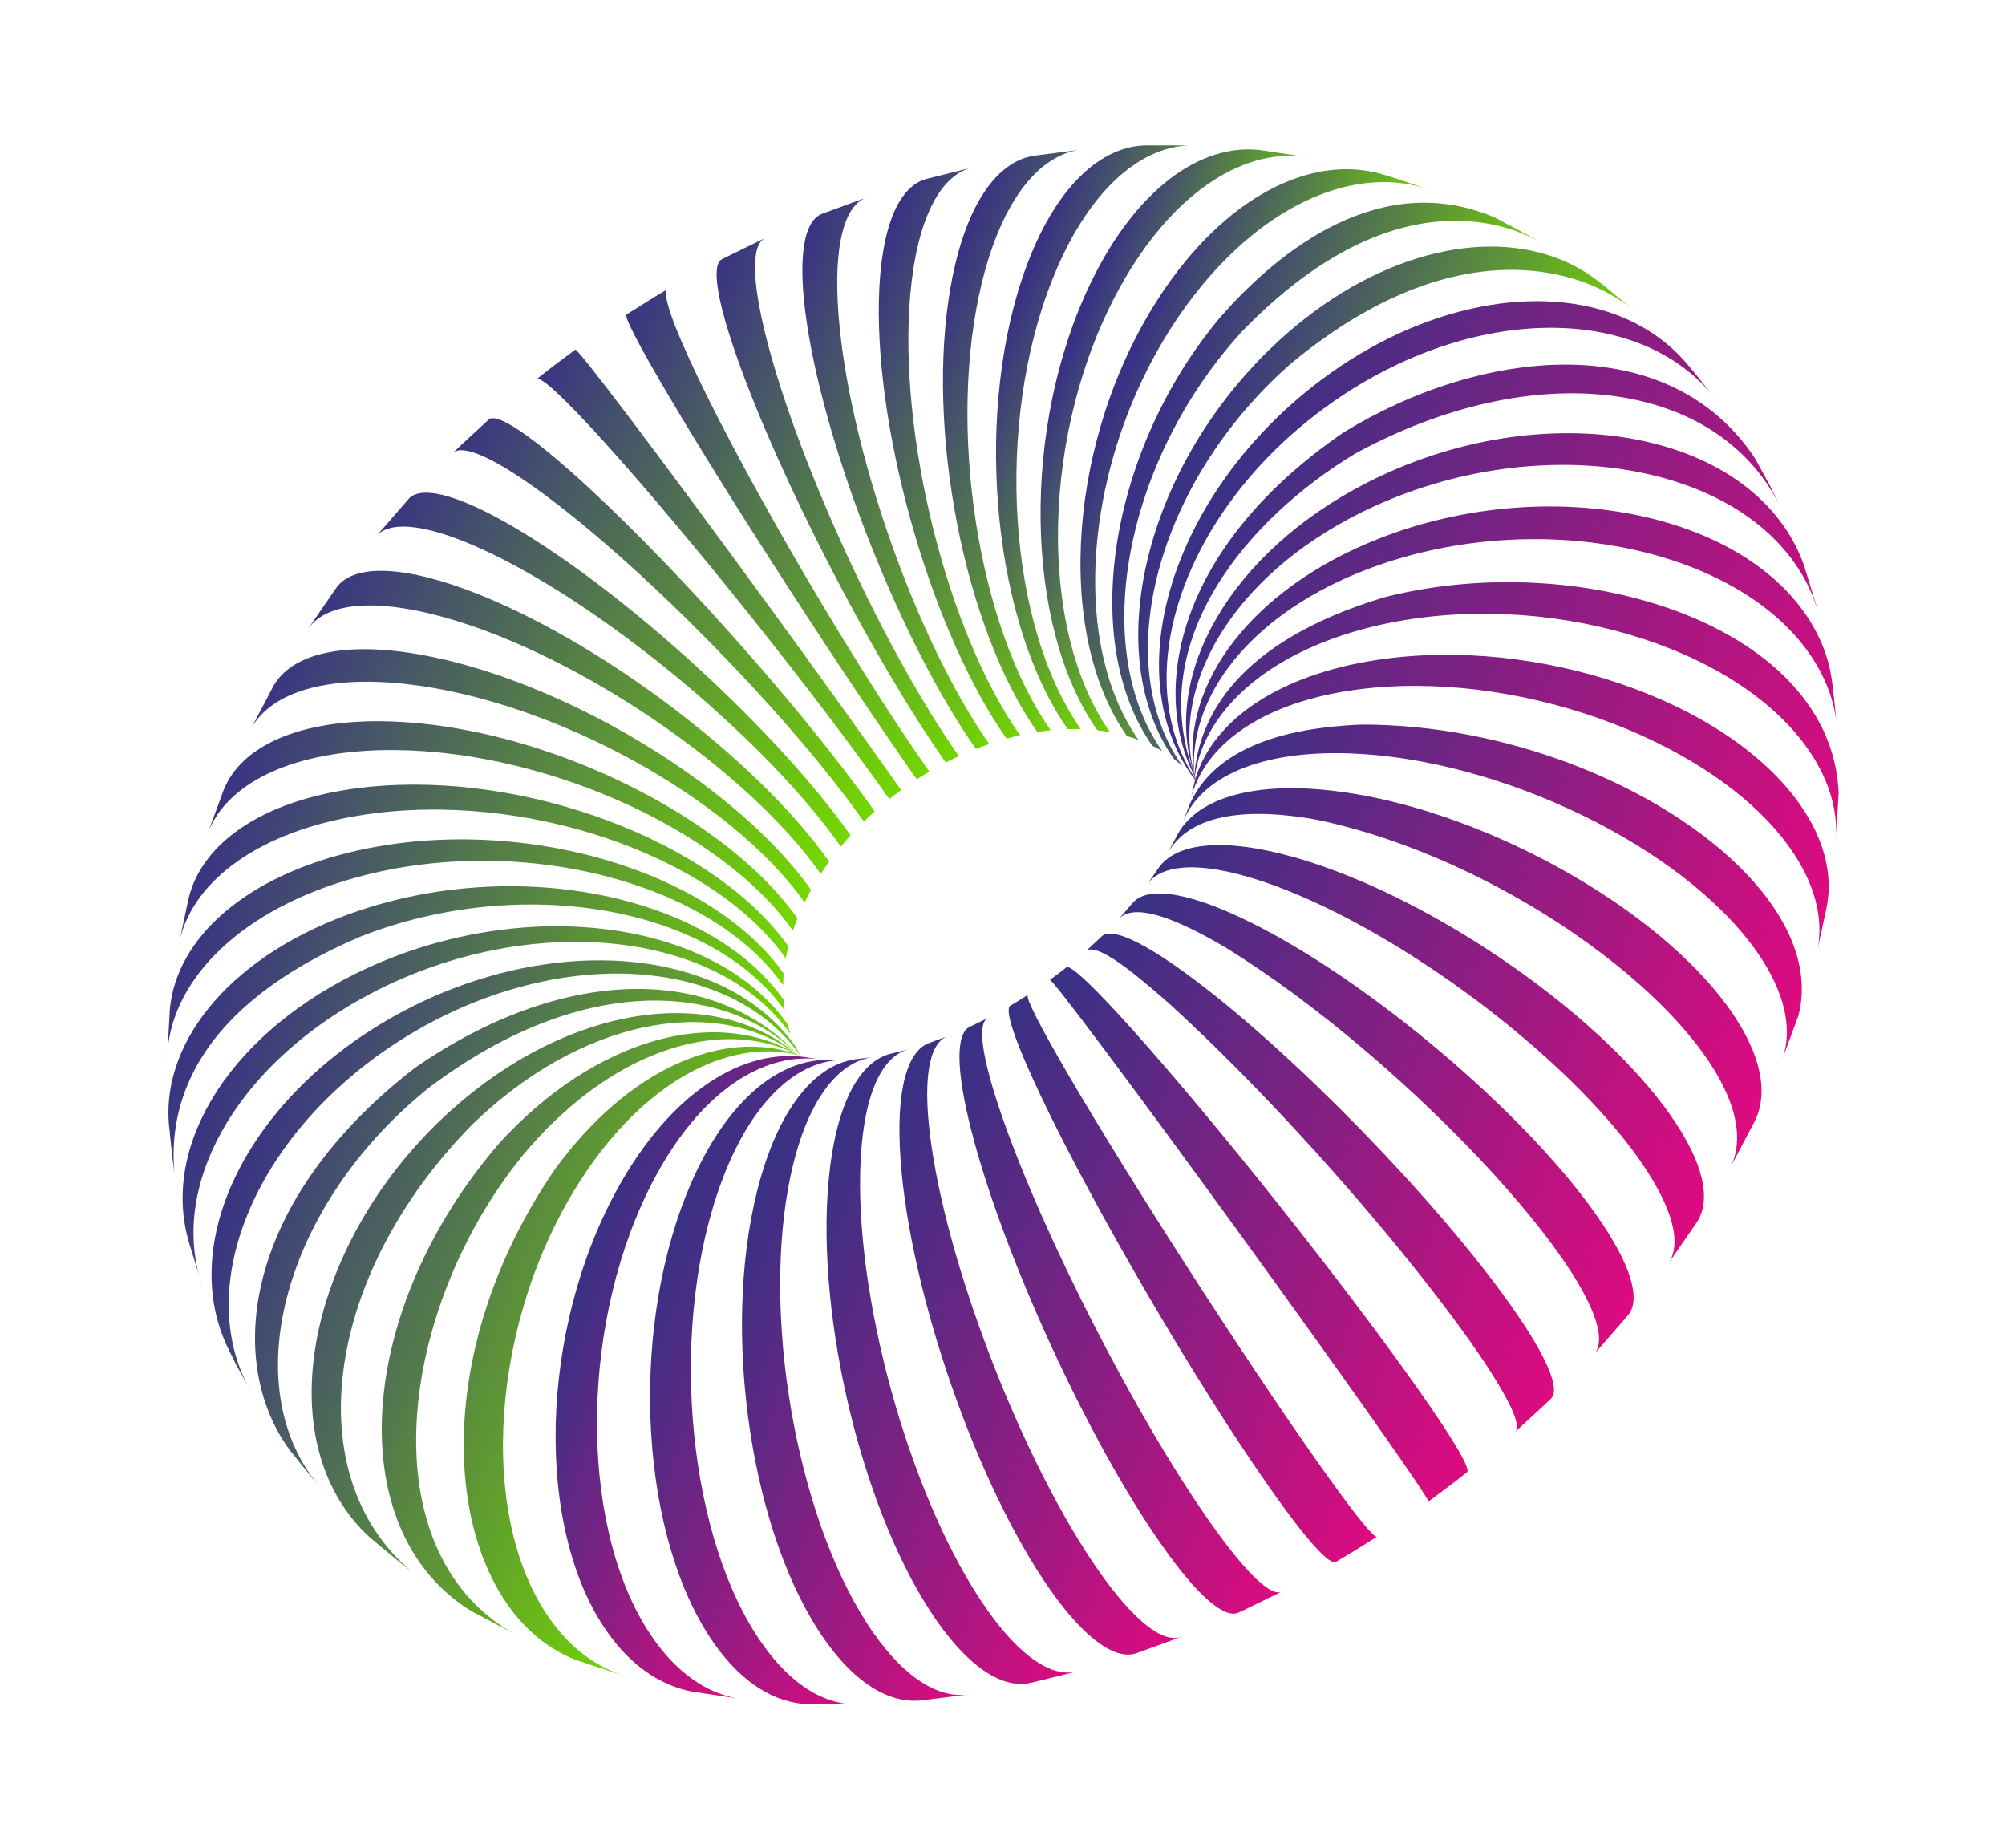 <?xml version="1.0" encoding="UTF-8"?> <svg xmlns="http://www.w3.org/2000/svg" width="1200" height="1106" viewBox="0 0 1200 1106" fill="none"><path fill-rule="evenodd" clip-rule="evenodd" d="M518.193 118.315L518.848 118.078C518.63 118.153 518.412 118.233 518.193 118.315ZM491.916 127.986C480.826 132.26 477.011 154.977 483.125 194.835C495.062 272.536 540.261 385.956 584.071 448.158C586.719 447.116 589.398 446.127 592.072 445.215C548.256 383.002 507.852 267.828 501.826 187.955C498.753 147.127 505.253 123.423 518.193 118.315L491.916 127.986Z" fill="url(#paint0_linear_1236_90)"></path><path fill-rule="evenodd" clip-rule="evenodd" d="M344.341 209.229L331.533 218.797L321.199 226.865C323.483 224.981 337.29 237.541 362.119 265.029C412.266 320.551 488.451 416.006 532.263 478.209C534.582 476.367 536.935 474.57 539.323 472.83C495.516 410.621 423.572 311.95 378.629 252.454C357.198 224.073 345.775 209.732 344.45 209.235C344.397 209.215 344.365 209.209 344.341 209.227V209.229Z" fill="url(#paint1_linear_1236_90)"></path><path fill-rule="evenodd" clip-rule="evenodd" d="M299.275 251.228L299.122 251.169C295.924 249.997 293.711 249.965 292.504 251.068L275.674 266.63L271.035 271.133C276.706 265.542 295.662 273.55 326.499 296.449C387.894 342.053 473.197 429.456 517.011 491.668C519.137 489.591 521.304 487.562 523.521 485.585C479.713 423.374 398.306 332.332 341.711 282.246C321.627 264.479 307.365 254.256 299.275 251.228Z" fill="url(#paint2_linear_1236_90)"></path><path fill-rule="evenodd" clip-rule="evenodd" d="M277.991 352.441C237.363 337.657 210.763 338.498 201.241 351.804L184.695 375.865C195.566 360.953 223.858 357.63 266.254 369.507C346.685 392.033 447.409 460.731 491.216 522.942C492.841 520.462 494.517 518.025 496.252 515.639C452.917 454.11 356.866 381.963 280.536 353.388C279.686 353.069 278.836 352.751 277.991 352.441ZM183.939 376.964L184.695 375.865C184.433 376.221 184.185 376.591 183.939 376.964Z" fill="url(#paint3_linear_1236_90)"></path><path fill-rule="evenodd" clip-rule="evenodd" d="M219.675 579.402C139.541 616.255 97.387 683.011 112.244 740.316L113.127 743.643L119.215 763.402C103.233 704.96 144.439 634.41 223.954 593.524C317.744 545.299 429.303 556.63 473.12 618.836C472.429 616.86 471.817 614.845 471.282 612.792C456.869 592.319 435.001 576.973 408.76 567.146C355.239 547.103 283.509 550.028 219.675 579.402Z" fill="url(#paint4_linear_1236_90)"></path><path fill-rule="evenodd" clip-rule="evenodd" d="M779.637 93.588L784.63 94.327C782.971 94.014 781.312 93.77 779.637 93.588ZM754.104 89.821C718.424 85.691 679.954 113.35 653.001 168.849C611.273 254.744 612.975 374.829 656.783 437.04C659.32 437.32 661.83 437.695 664.307 438.143C620.497 375.939 623.3 256.518 670.57 171.43C700.961 116.719 742.33 89.519 779.637 93.588L754.104 89.821Z" fill="url(#paint5_linear_1236_90)"></path><path fill-rule="evenodd" clip-rule="evenodd" d="M711.774 87.036L715.385 87.044C714.184 86.996 712.981 87 711.774 87.036ZM685.601 87C656.587 87.712 628.714 115.51 611.582 167.187C582.947 253.617 595.247 374.117 639.055 436.321C641.683 436.25 644.299 436.252 646.885 436.338C603.078 374.128 595.454 253.628 629.866 167.196C650.325 115.82 681.03 88.043 711.774 87.036L685.601 87Z" fill="url(#paint6_linear_1236_90)"></path><path fill-rule="evenodd" clip-rule="evenodd" d="M645.469 89.761L647.822 89.457C647.038 89.534 646.253 89.634 645.469 89.761ZM618.9 93.181C596.33 96.597 577.56 123.418 569.039 171.166C553.834 256.336 577.03 375.83 620.84 438.032C623.521 437.61 626.191 437.262 628.858 436.991C585.048 374.791 566.645 254.689 587.761 168.745C599.526 120.832 621.099 93.659 645.469 89.761L618.9 93.181Z" fill="url(#paint7_linear_1236_90)"></path><path fill-rule="evenodd" clip-rule="evenodd" d="M580.87 100.486L582.224 100.142C581.773 100.248 581.32 100.362 580.87 100.486ZM554.27 107.129C537.697 111.606 526.855 136.686 526 180.49C524.393 262.712 558.609 379.819 602.417 442.021C605.107 441.277 607.797 440.602 610.486 439.996C566.676 377.796 537.289 259.485 544.853 175.767C548.863 131.379 562.457 105.62 580.87 100.486L554.27 107.129Z" fill="url(#paint8_linear_1236_90)"></path><path fill-rule="evenodd" clip-rule="evenodd" d="M455.584 143.591L432.069 155.13C425.949 158.202 428.473 178.042 441.093 213.916C466.304 285.585 522.257 394.117 566.073 456.33C568.656 455 571.271 453.728 573.888 452.512C530.08 390.301 478.793 279.485 459.353 205C449.547 167.442 449.705 146.277 457.899 142.526L455.586 143.591H455.584Z" fill="url(#paint9_linear_1236_90)"></path><path fill-rule="evenodd" clip-rule="evenodd" d="M391.697 177.734L375.031 188.165C373.378 189.167 381.737 205.633 400.533 237.412C438.557 301.662 504.893 404.187 548.704 466.391C551.184 464.788 553.685 463.243 556.215 461.763C512.403 399.559 450.551 294.269 418.072 226.603C401.956 193.04 396.09 175.037 399.625 173.006L391.7 177.734H391.697Z" fill="url(#paint10_linear_1236_90)"></path><path fill-rule="evenodd" clip-rule="evenodd" d="M244.59 298.531L225.456 320.591C234.198 310.95 257.917 313.793 294.321 331.382C365.888 365.956 459.427 444.406 503.243 506.618C505.128 504.331 507.068 502.087 509.061 499.901C465.255 437.69 375.201 355.211 307.94 315.682C295.249 308.217 284.274 302.828 275.114 299.399C259.507 293.555 249.168 293.417 244.59 298.533V298.531ZM225.074 321.041L225.456 320.591C225.325 320.742 225.198 320.891 225.074 321.041Z" fill="url(#paint11_linear_1236_90)"></path><path fill-rule="evenodd" clip-rule="evenodd" d="M252.698 391.941C205.462 383.339 174.252 391.311 163.48 410.841L150.507 435.63C162.399 414.487 194.954 403.904 243.556 409.405C331.15 419.332 437.695 477.808 481.501 540.018C482.728 537.524 484.029 535.034 485.418 532.543C450.923 483.567 379.015 434.139 308.642 407.786C289.624 400.664 270.712 395.231 252.696 391.941H252.698ZM149.447 437.663L150.508 435.63C150.139 436.3 149.782 436.971 149.447 437.663Z" fill="url(#paint12_linear_1236_90)"></path><path fill-rule="evenodd" clip-rule="evenodd" d="M233.623 431.729C179.639 430.015 144.312 446.346 133.765 472.952L124.706 497.648C136.104 469.48 172.402 450.465 227.296 448.952C320.032 446.386 430.736 494.741 474.546 556.944C475.365 554.505 476.264 552.037 477.254 549.573C449.935 510.796 397.258 475.681 339.461 454.037C304.562 440.968 267.794 432.811 233.624 431.729H233.623ZM123.523 500.868L124.705 497.646C124.281 498.705 123.887 499.785 123.523 500.868Z" fill="url(#paint13_linear_1236_90)"></path><path fill-rule="evenodd" clip-rule="evenodd" d="M220.923 470.872C160.102 476.96 121.3 503.099 112.91 537.488L107.712 561.885C116.708 526.014 156.059 497.107 217.342 487.654C313.221 472.87 426.471 511.309 470.281 573.509C470.712 571.141 471.216 568.746 471.819 566.338C449.652 534.852 409.948 508.364 363.838 491.096C318.83 474.252 267.731 466.186 220.925 470.872H220.923ZM106.738 566.48L107.712 561.885C107.332 563.408 107.008 564.933 106.738 566.48Z" fill="url(#paint14_linear_1236_90)"></path><path fill-rule="evenodd" clip-rule="evenodd" d="M100 633.944L100.297 628.613C100.14 630.384 100.033 632.162 100 633.944Z" fill="url(#paint15_linear_1236_90)"></path><path fill-rule="evenodd" clip-rule="evenodd" d="M214.455 508.876C146.795 523.903 105.453 561.572 101.654 604.134L100.295 628.613C104.092 584.444 145.606 543.598 213.556 525.005C310.629 498.416 424.856 527.298 468.668 589.502C468.704 587.223 468.837 584.924 469.046 582.598C450.438 556.168 419.161 535.015 381.907 521.064C331.494 502.185 270.126 496.512 214.455 508.872V508.876Z" fill="url(#paint16_linear_1236_90)"></path><path fill-rule="evenodd" clip-rule="evenodd" d="M214.092 545.224C139.868 570.471 97.243 621.646 101.032 672.155C102.04 681.191 103.085 693.277 104.441 702.255C100.477 660.871 116.591 602.676 215.81 560.458C312.167 522.676 425.815 542.478 469.632 604.684C469.301 602.543 469.053 600.363 468.891 598.157C452.737 575.229 427.049 557.537 396.185 545.978C343.318 526.18 275.282 524.402 214.092 545.224Z" fill="url(#paint17_linear_1236_90)"></path><path fill-rule="evenodd" clip-rule="evenodd" d="M121.163 769.727L119.215 763.402C119.795 765.524 120.436 767.636 121.163 769.727Z" fill="url(#paint18_linear_1236_90)"></path><path fill-rule="evenodd" clip-rule="evenodd" d="M231.079 610.881C146.326 660.621 106.879 744.855 136.265 806.436L140.988 816.006L148.133 829.004C116.259 766.851 153.955 677.875 237.857 623.674C327.203 565.958 435.127 569.536 478.984 631.636C478.738 631.561 478.491 631.485 478.285 631.418C477.99 631.307 477.688 631.219 477.393 631.117C425.937 576.064 334.834 578.94 248.175 639.18C146.857 717.425 133.808 813.339 173.27 867.652C178.881 874.549 186.054 883.764 192.111 890.711C189.967 888.234 187.934 885.637 186.012 882.91C142.202 820.707 174.151 716.604 257.39 650.406C352.212 579.375 436.83 590.373 477.279 631.076C477.106 631.01 476.935 630.963 476.753 630.895C476.711 630.853 476.656 630.815 476.611 630.773C476.633 630.781 476.664 630.793 476.695 630.804L476.604 630.77C427.485 588.983 341.02 601.147 270.796 663.741C191.778 734.162 163.267 841.662 207.077 903.864C211.509 910.158 216.505 915.745 221.994 920.632C229.265 926.607 238.782 934.804 246.311 940.455C178.007 882.889 194.202 763 282.404 673.21C346.93 610.344 427.037 594.692 476.232 630.577L476.159 630.542L476.214 630.58C427.832 602.054 355.955 621.533 298.83 684.116C213.103 783.611 204.354 913.89 280.106 962.928L283.564 964.927L307.504 977.599C219.895 928.008 238.394 783.122 312.766 691.567C364.002 629.842 429.25 607.871 476.3 630.63C476.394 630.699 476.491 630.762 476.596 630.843C432.224 615.445 375.712 639.977 332.133 699.746C247.754 822.681 268.499 963.935 344.649 993.355C353.77 996.316 365.82 1000.57 375.046 1003.18C357.633 998.235 341.77 986.834 328.979 968.66C285.162 906.454 293.823 788.394 348.339 704.964C385.968 647.379 435.596 621.359 477.151 631.223C477.15 631.228 477.164 631.236 477.17 631.247C477.479 631.498 477.881 631.822 478.185 632.089C477.858 631.796 477.504 631.525 477.16 631.227C477.286 631.256 477.41 631.294 477.526 631.319C477.787 631.591 478.034 631.845 478.289 632.104C478.056 631.855 477.838 631.592 477.597 631.339C478.085 631.461 478.564 631.58 479.048 631.709C479.051 631.72 479.064 631.733 479.075 631.745C479.064 631.731 479.059 631.722 479.053 631.711C479.474 631.827 479.889 631.911 480.3 632.024C479.914 631.913 479.465 631.78 479.019 631.645C478.001 629.893 477.042 628.098 476.165 626.269C462.979 607.541 443.812 593.826 420.965 585.27C367.931 565.41 295.066 573.347 231.083 610.877L231.079 610.881ZM150.854 833.953L148.133 829.006C148.992 830.673 149.895 832.324 150.854 833.953ZM193.263 892.02C192.882 891.592 192.502 891.159 192.112 890.713C192.491 891.146 192.877 891.583 193.263 892.02Z" fill="url(#paint19_linear_1236_90)"></path><path fill-rule="evenodd" clip-rule="evenodd" d="M441.08 1016.38C442.305 1016.6 443.526 1016.79 444.769 1016.94L441.08 1016.38Z" fill="url(#paint20_linear_1236_90)"></path><path fill-rule="evenodd" clip-rule="evenodd" d="M497.122 634.302C465.028 633.061 432.449 660.96 410.962 714.441C376.237 800.863 383.609 921.347 427.419 983.549C444.117 1007.27 463.706 1019.09 483.466 1019.85L510.907 1019.98C492.133 1019.42 473.029 1007.61 456.173 983.667C412.354 921.463 400.307 800.961 429.255 714.519C446.583 662.745 474.703 634.932 503.876 634.319L497.122 634.302ZM510.907 1019.98C511.704 1020 512.501 1020 513.297 1019.99L510.907 1019.98Z" fill="url(#paint21_linear_1236_90)"></path><path fill-rule="evenodd" clip-rule="evenodd" d="M513.682 633.684C488.196 636.11 465.413 663.497 453.069 713.019C431.644 798.994 449.795 919.119 493.605 981.323C512.177 1007.7 532.379 1019.42 551.127 1017.64L578.626 1014.19C561.227 1015.99 541.734 1004.18 523.031 977.612C479.214 915.407 456.269 795.886 471.785 710.66C480.494 662.822 499.469 635.957 522.189 632.597L513.682 633.686V633.684ZM578.626 1014.19C579.101 1014.13 579.576 1014.08 580.051 1014.01L578.626 1014.19Z" fill="url(#paint22_linear_1236_90)"></path><path fill-rule="evenodd" clip-rule="evenodd" d="M533.823 630.404C514.587 634.614 500.24 660.571 495.965 706.131C488.084 789.914 517.213 908.274 561.029 970.48C581.024 998.872 600.618 1010.66 616.767 1007.13L643.993 1000.4C629.468 1003.71 610.78 991.703 590.666 963.147C546.856 900.947 512.896 783.779 514.816 701.453C515.847 657.569 526.86 632.448 543.568 627.978L533.819 630.404H533.823ZM643.995 1000.4C644.241 1000.34 644.488 1000.27 644.734 1000.21L643.995 1000.4Z" fill="url(#paint23_linear_1236_90)"></path><path fill-rule="evenodd" clip-rule="evenodd" d="M556.454 624.032C542.946 628.593 536.017 652.461 538.993 694.053C544.7 774.038 584.856 889.31 628.666 951.513C649.693 981.361 667.747 993.581 680.198 989.364L706.851 979.625C696.205 983.351 679.19 970.76 658.076 940.765C614.264 878.561 569.318 765.038 557.701 687.219C551.733 647.27 555.704 624.498 566.916 620.199L556.454 624.03V624.032ZM706.853 979.625C706.949 979.594 707.058 979.556 707.147 979.521L706.853 979.625Z" fill="url(#paint24_linear_1236_90)"></path><path fill-rule="evenodd" clip-rule="evenodd" d="M581.941 613.764L580.452 614.441C572.149 618.239 571.838 639.464 581.499 677.114C600.635 751.743 651.665 862.679 695.48 924.885C717.18 955.708 733.042 968.787 741.199 965.063L744.89 963.356L767.066 952.518C760.848 955.621 746.07 942.011 724.195 910.944C680.379 848.738 624.675 740.086 599.765 668.247C587.288 632.297 584.911 612.382 591.134 609.265L581.939 613.765L581.941 613.764Z" fill="url(#paint25_linear_1236_90)"></path><path fill-rule="evenodd" clip-rule="evenodd" d="M608.668 599.473L604.752 601.799C601.121 603.881 606.846 621.959 622.814 655.62C654.997 723.457 716.611 828.882 760.421 891.086C782.507 922.441 795.85 936.834 799.533 934.721L808.775 929.215L824.166 919.607C822.377 920.696 810.153 905.599 788.005 874.162C744.199 811.953 678.092 709.288 640.364 644.842C621.698 612.976 613.479 596.434 615.226 595.364L608.666 599.473H608.668Z" fill="url(#paint26_linear_1236_90)"></path><path fill-rule="evenodd" clip-rule="evenodd" d="M638.256 578.898L634.39 581.905L628.369 586.385C628.904 585.941 640.234 600.37 662.295 629.863C706.954 689.568 778.676 788.398 822.494 850.6C844.662 882.08 855.438 898.146 854.892 898.621L868.948 888.147L878.034 881.07C880.282 879.236 870.579 862.344 848.449 830.931C804.641 768.72 728.691 673.099 678.819 617.342C657.308 593.3 644.154 580.601 639.677 578.923C639.014 578.674 638.538 578.667 638.254 578.896L638.256 578.898Z" fill="url(#paint27_linear_1236_90)"></path><path fill-rule="evenodd" clip-rule="evenodd" d="M659.392 560.358L657.957 561.732L650.43 568.679C657.577 565.519 675.133 578.976 699.294 600.159C802.462 693.951 920.222 844.447 906.821 856.906L924.8 840.317L928.296 836.939C933.858 831.506 926.398 812.659 904.572 781.666C860.76 719.464 775.662 631.864 714.506 586.007C696.706 572.657 682.901 564.311 673.342 560.731C666.435 558.145 661.747 558.055 659.393 560.358H659.392Z" fill="url(#paint28_linear_1236_90)"></path><path fill-rule="evenodd" clip-rule="evenodd" d="M677.845 540.441L670.111 549.308C674.041 546.242 684.47 538.126 733.137 566.802C845.073 635.62 975.609 778.561 954.828 809.583L974.374 787.151C982.198 777.715 976.479 756.988 955.28 726.895C911.473 664.684 818.124 586.005 746.778 551.154C739.021 547.374 731.856 544.262 725.286 541.801C700.637 532.57 684.43 532.499 677.843 540.441H677.845Z" fill="url(#paint29_linear_1236_90)"></path><path fill-rule="evenodd" clip-rule="evenodd" d="M798.724 520.973L797.967 520.689C790.154 517.784 782.462 515.24 774.94 513.105C731.676 500.791 703.154 504.405 692.926 520.106L686.727 529.052C696.203 515.886 722.698 515.192 763.175 530.109C839.711 558.316 937.25 631.603 981.068 693.809C1001.37 722.64 1006.56 744.03 998.696 755.876L1015.63 731.377C1024.36 717.968 1019.75 695.74 999.559 667.069C959.984 610.881 874.103 549.201 798.726 520.973H798.724ZM998.292 756.448C998.431 756.258 998.564 756.067 998.696 755.876L998.292 756.448Z" fill="url(#paint30_linear_1236_90)"></path><path fill-rule="evenodd" clip-rule="evenodd" d="M797.796 473.216C747.824 467.365 714.85 478.624 703.946 500.961L699.66 509.061C704.889 501.443 720.794 478.267 788.6 490.65C922.498 518.955 1063.66 636.898 1036.22 697.524L1050.32 670.755C1058.49 654.004 1054.26 631.034 1035.48 604.367C1004.22 559.983 941.08 517.366 875.697 492.882C849.456 483.055 822.849 476.147 797.798 473.218L797.796 473.216Z" fill="url(#paint31_linear_1236_90)"></path><path fill-rule="evenodd" clip-rule="evenodd" d="M814.212 433.626C792.814 434.761 727.677 438.194 710.634 484.981L708.193 491.523C718.766 465.097 754.004 448.979 807.826 450.857C898.45 454.024 1007.43 507.021 1051.25 569.232C1068.32 593.476 1072.98 615.558 1066.93 633.27L1076.45 607.556C1090.52 551.809 1026.31 489.33 938.744 456.549C900.198 442.114 857.11 433.436 814.212 433.622V433.626ZM1066.12 635.473C1066.41 634.748 1066.68 634.017 1066.94 633.272L1066.12 635.473Z" fill="url(#paint32_linear_1236_90)"></path><path fill-rule="evenodd" clip-rule="evenodd" d="M784.936 231.832C701.553 297.847 669.455 401.799 713.265 464C713.771 464.569 714.212 465.179 714.698 465.765L714.53 468.198C714.607 467.447 714.769 466.719 714.867 465.974C715.033 466.173 715.196 466.373 715.36 466.58C714.749 468.719 714.217 470.872 713.835 473.063L712.814 477.666C713.649 474.264 714.872 470.972 716.312 467.753C716.596 468.117 716.914 468.457 717.193 468.837C716.907 468.431 716.665 467.998 716.381 467.589C716.407 467.52 716.428 467.461 716.459 467.405L716.822 468.064C716.701 467.838 716.589 467.609 716.468 467.381C729.589 438.374 766.27 416.98 820.662 411.691C915.353 402.487 1027.62 445.456 1071.44 507.661C1086.25 528.697 1091.34 549.241 1087.93 567.579L1093.46 542.014C1096.87 522.955 1091.85 502.105 1077.16 481.257C1033.35 419.053 920.157 380.38 824.307 394.9C764.83 403.903 726.046 431.28 715.635 465.634C715.451 465.161 715.302 464.695 715.129 464.236C721.219 423.527 761.915 388 827.268 373.679C924.047 352.461 1038.01 385.702 1081.82 447.911C1093.9 465.068 1099.39 482.647 1098.97 499.546L1100.44 474.576C1096.33 374.958 947.334 326.943 828.242 357.517C740.049 384.196 717.715 429.449 714.874 463.539C714.794 463.346 714.721 463.146 714.647 462.955C711.394 412.774 753.959 362.193 827.784 337.29C924.722 304.573 1038.81 328.497 1082.62 390.71C1091.79 403.73 1097.16 417.41 1099.02 431.183C1098.21 423.046 1097.36 413.622 1096.27 406.268C1094.22 392.652 1088.89 379.293 1080.01 366.684C1036.2 304.481 922.534 284.475 826.118 322.002C749.349 351.888 706.688 409.256 714.61 462.797C700.319 405.703 742.499 339.55 822.333 303.054C917.546 259.532 1030.24 274.689 1074.06 336.902C1080.86 346.555 1085.6 356.773 1088.4 367.321L1087.35 363.297L1079.84 338.767C1076.95 330.388 1072.82 322.295 1067.42 314.62C1023.61 252.407 911.991 240.883 818.116 288.878C736.578 330.554 695.285 403.425 714.523 462.618C684.864 382.469 747.509 309.779 811.059 271.495C917.427 213.461 1026.56 226.588 1064.93 302.025L1059.48 290.942L1050.45 274.423C999.11 196.622 887.779 207.602 804.336 258.655C704.933 326.683 688.356 411.822 714.816 464.24C714.794 464.524 714.767 464.806 714.745 465.09C674.813 402.64 709.514 304.34 794.104 243.127C876.915 183.198 977.365 180.611 1024.06 235.452C1018.94 229.003 1013.19 221.711 1008.32 216.169C997.134 203.573 983.116 194.307 967.183 188.339C916.115 169.215 845.34 184.004 784.927 231.83L784.936 231.832ZM714.947 465.394C714.98 465.168 715.027 464.935 715.062 464.699C715.236 465.039 715.42 465.39 715.6 465.732C715.555 465.878 715.502 466.022 715.46 466.178C715.296 465.911 715.123 465.656 714.947 465.392V465.394ZM1088.64 368.217C1088.57 367.913 1088.49 367.62 1088.41 367.325L1088.64 368.217ZM1099.57 436.432C1099.44 434.678 1099.26 432.931 1099.02 431.185C1099.21 433.012 1099.39 434.771 1099.57 436.432ZM1098.68 504.442C1098.83 502.813 1098.92 501.186 1098.97 499.546L1098.68 504.442ZM1087.19 570.992C1087.47 569.86 1087.72 568.726 1087.93 567.578L1087.19 570.992ZM716.882 468.16L716.823 468.06C716.845 468.095 716.867 468.127 716.882 468.16Z" fill="url(#paint33_linear_1236_90)"></path><path fill-rule="evenodd" clip-rule="evenodd" d="M1028.23 240.668C1026.9 238.862 1025.51 237.132 1024.07 235.452C1025.52 237.264 1026.93 239.037 1028.23 240.668Z" fill="url(#paint34_linear_1236_90)"></path><path fill-rule="evenodd" clip-rule="evenodd" d="M979.722 187.42C978.565 186.387 977.322 185.355 976.031 184.33C977.305 185.398 978.55 186.449 979.722 187.42Z" fill="url(#paint35_linear_1236_90)"></path><path fill-rule="evenodd" clip-rule="evenodd" d="M760.053 208.938C684.522 282.175 658.808 391.993 702.62 454.205C704.336 455.491 705.989 456.856 707.567 458.27C663.753 396.059 692.432 288.679 771.612 218.44C866.973 138.661 943.099 158.244 976.029 184.33C969.442 178.801 961.785 172.251 955.505 167.488C948.173 161.946 940.134 157.57 931.533 154.349C882.538 136.009 815.564 155.113 760.051 208.936L760.053 208.938Z" fill="url(#paint36_linear_1236_90)"></path><path fill-rule="evenodd" clip-rule="evenodd" d="M729.815 190.465C663.83 269.551 645.857 384.088 689.667 446.291C691.729 447.294 693.704 448.368 695.619 449.515C651.803 387.302 673.332 274.68 743.7 197.982C833.477 105.641 902.733 133.987 921.818 144.874L916.926 142.013L894.457 130.063C892.901 129.403 891.341 128.784 889.791 128.203C820.358 102.203 759.991 155.702 729.819 190.465H729.815Z" fill="url(#paint37_linear_1236_90)"></path><path fill-rule="evenodd" clip-rule="evenodd" d="M827.077 104.232C784.774 92.012 733.236 117.813 694.362 176.959C639.579 260.3 630.681 378.303 674.491 440.505C676.872 441.183 679.17 441.941 681.407 442.77C637.594 380.558 650.623 263.913 710.508 182.235C753.257 123.924 808.324 99.219 852.279 112.462C844.089 109.694 834.638 106.405 827.077 104.234V104.232Z" fill="url(#paint38_linear_1236_90)"></path><path fill-rule="evenodd" clip-rule="evenodd" d="M857.403 114.173L857.325 114.144L857.246 114.114L857.168 114.085L857.09 114.056C855.505 113.472 853.905 112.951 852.281 112.462C854.058 113.059 855.792 113.649 857.405 114.175L857.403 114.173Z" fill="url(#paint39_linear_1236_90)"></path><path fill-rule="evenodd" clip-rule="evenodd" d="M485.069 633.101C482.856 632.685 480.623 632.413 478.382 632.21C478.342 632.179 478.313 632.14 478.282 632.104C478.313 632.14 478.333 632.175 478.373 632.206C441.339 628.97 400.481 656.11 370.303 710.067C322.724 795.112 319.683 914.484 363.491 976.688C377.824 997.026 395.389 1008.74 414.197 1012.31L441.077 1016.38C422.891 1013.06 405.603 1001.4 391.128 980.841C347.316 918.639 345.859 798.594 387.87 712.71C412.523 662.329 446.663 635.007 479.52 633.496C480.253 634.328 481.018 635.129 481.729 635.981C481.287 635.394 480.65 634.65 480.173 634.084C480 633.884 479.797 633.695 479.613 633.496C482.983 633.343 486.334 633.38 489.661 633.777L485.066 633.101H485.069Z" fill="url(#paint40_linear_1236_90)"></path><defs><linearGradient id="paint0_linear_1236_90" x1="646.688" y1="311.465" x2="445.658" y2="236.18" gradientUnits="userSpaceOnUse"><stop stop-color="#75D900"></stop><stop offset="1" stop-color="#393185"></stop></linearGradient><linearGradient id="paint1_linear_1236_90" x1="573.822" y1="389.832" x2="294.954" y2="285.398" gradientUnits="userSpaceOnUse"><stop stop-color="#75D900"></stop><stop offset="1" stop-color="#393185"></stop></linearGradient><linearGradient id="paint2_linear_1236_90" x1="550.741" y1="421.25" x2="251.593" y2="309.22" gradientUnits="userSpaceOnUse"><stop stop-color="#75D900"></stop><stop offset="1" stop-color="#393185"></stop></linearGradient><linearGradient id="paint3_linear_1236_90" x1="511.034" y1="483.399" x2="183.617" y2="360.783" gradientUnits="userSpaceOnUse"><stop stop-color="#75D900"></stop><stop offset="1" stop-color="#393185"></stop></linearGradient><linearGradient id="paint4_linear_1236_90" x1="433.07" y1="734.097" x2="132.792" y2="621.645" gradientUnits="userSpaceOnUse"><stop stop-color="#75D900"></stop><stop offset="1" stop-color="#393185"></stop></linearGradient><linearGradient id="paint5_linear_1236_90" x1="736.549" y1="262.186" x2="634.616" y2="224.012" gradientUnits="userSpaceOnUse"><stop stop-color="#75D900"></stop><stop offset="1" stop-color="#393185"></stop></linearGradient><linearGradient id="paint6_linear_1236_90" x1="716.121" y1="267.142" x2="593.613" y2="221.263" gradientUnits="userSpaceOnUse"><stop stop-color="#75D900"></stop><stop offset="1" stop-color="#393185"></stop></linearGradient><linearGradient id="paint7_linear_1236_90" x1="694.011" y1="277.459" x2="547.396" y2="222.552" gradientUnits="userSpaceOnUse"><stop stop-color="#75D900"></stop><stop offset="1" stop-color="#393185"></stop></linearGradient><linearGradient id="paint8_linear_1236_90" x1="670.712" y1="292.408" x2="497.492" y2="227.538" gradientUnits="userSpaceOnUse"><stop stop-color="#75D900"></stop><stop offset="1" stop-color="#393185"></stop></linearGradient><linearGradient id="paint9_linear_1236_90" x1="622.301" y1="334.24" x2="393.601" y2="248.593" gradientUnits="userSpaceOnUse"><stop stop-color="#75D900"></stop><stop offset="1" stop-color="#393185"></stop></linearGradient><linearGradient id="paint10_linear_1236_90" x1="597.907" y1="360.439" x2="342.872" y2="264.929" gradientUnits="userSpaceOnUse"><stop stop-color="#75D900"></stop><stop offset="1" stop-color="#393185"></stop></linearGradient><linearGradient id="paint11_linear_1236_90" x1="529.523" y1="452.978" x2="214.04" y2="334.831" gradientUnits="userSpaceOnUse"><stop stop-color="#75D900"></stop><stop offset="1" stop-color="#393185"></stop></linearGradient><linearGradient id="paint12_linear_1236_90" x1="492.39" y1="520.841" x2="158.449" y2="395.781" gradientUnits="userSpaceOnUse"><stop stop-color="#75D900"></stop><stop offset="1" stop-color="#393185"></stop></linearGradient><linearGradient id="paint13_linear_1236_90" x1="472.693" y1="568.684" x2="138.095" y2="443.379" gradientUnits="userSpaceOnUse"><stop stop-color="#75D900"></stop><stop offset="1" stop-color="#393185"></stop></linearGradient><linearGradient id="paint14_linear_1236_90" x1="457.615" y1="614.26" x2="123.846" y2="489.265" gradientUnits="userSpaceOnUse"><stop stop-color="#75D900"></stop><stop offset="1" stop-color="#393185"></stop></linearGradient><linearGradient id="paint15_linear_1236_90" x1="93.151" y1="634.879" x2="91.619" y2="634.306" gradientUnits="userSpaceOnUse"><stop stop-color="#00E998"></stop><stop offset="1" stop-color="#5565FF"></stop></linearGradient><linearGradient id="paint16_linear_1236_90" x1="446.768" y1="655.221" x2="119.248" y2="532.566" gradientUnits="userSpaceOnUse"><stop stop-color="#75D900"></stop><stop offset="1" stop-color="#393185"></stop></linearGradient><linearGradient id="paint17_linear_1236_90" x1="437.308" y1="698.705" x2="121.092" y2="580.284" gradientUnits="userSpaceOnUse"><stop stop-color="#75D900"></stop><stop offset="1" stop-color="#393185"></stop></linearGradient><linearGradient id="paint18_linear_1236_90" x1="114.893" y1="774.146" x2="111.009" y2="772.692" gradientUnits="userSpaceOnUse"><stop stop-color="#00E998"></stop><stop offset="1" stop-color="#5565FF"></stop></linearGradient><linearGradient id="paint19_linear_1236_90" x1="447.532" y1="821.14" x2="135.777" y2="704.39" gradientUnits="userSpaceOnUse"><stop stop-color="#75D900"></stop><stop offset="1" stop-color="#393185"></stop></linearGradient><linearGradient id="paint20_linear_1236_90" x1="445.877" y1="1030.71" x2="442.376" y2="1029.4" gradientUnits="userSpaceOnUse"><stop stop-color="#00E998"></stop><stop offset="1" stop-color="#5565FF"></stop></linearGradient><linearGradient id="paint21_linear_1236_90" x1="578.39" y1="867.799" x2="383.476" y2="794.804" gradientUnits="userSpaceOnUse"><stop stop-color="#E5097F"></stop><stop offset="1" stop-color="#393185"></stop></linearGradient><linearGradient id="paint22_linear_1236_90" x1="642.289" y1="873.947" x2="425.411" y2="792.727" gradientUnits="userSpaceOnUse"><stop stop-color="#E5097F"></stop><stop offset="1" stop-color="#393185"></stop></linearGradient><linearGradient id="paint23_linear_1236_90" x1="703.823" y1="872.722" x2="464.558" y2="783.118" gradientUnits="userSpaceOnUse"><stop stop-color="#E5097F"></stop><stop offset="1" stop-color="#393185"></stop></linearGradient><linearGradient id="paint24_linear_1236_90" x1="762.925" y1="864.689" x2="501.182" y2="766.668" gradientUnits="userSpaceOnUse"><stop stop-color="#E5097F"></stop><stop offset="1" stop-color="#393185"></stop></linearGradient><linearGradient id="paint25_linear_1236_90" x1="819.336" y1="850.533" x2="535.603" y2="744.276" gradientUnits="userSpaceOnUse"><stop stop-color="#E5097F"></stop><stop offset="1" stop-color="#393185"></stop></linearGradient><linearGradient id="paint26_linear_1236_90" x1="872.585" y1="831.04" x2="568.012" y2="716.979" gradientUnits="userSpaceOnUse"><stop stop-color="#E5097F"></stop><stop offset="1" stop-color="#393185"></stop></linearGradient><linearGradient id="paint27_linear_1236_90" x1="922.179" y1="806.957" x2="598.464" y2="685.727" gradientUnits="userSpaceOnUse"><stop stop-color="#E5097F"></stop><stop offset="1" stop-color="#393185"></stop></linearGradient><linearGradient id="paint28_linear_1236_90" x1="968.405" y1="777.086" x2="627.864" y2="649.555" gradientUnits="userSpaceOnUse"><stop stop-color="#E5097F"></stop><stop offset="1" stop-color="#393185"></stop></linearGradient><linearGradient id="paint29_linear_1236_90" x1="1010.8" y1="739.764" x2="656.537" y2="607.094" gradientUnits="userSpaceOnUse"><stop stop-color="#E5097F"></stop><stop offset="1" stop-color="#393185"></stop></linearGradient><linearGradient id="paint30_linear_1236_90" x1="1048.83" y1="693.594" x2="684.516" y2="557.16" gradientUnits="userSpaceOnUse"><stop stop-color="#E5097F"></stop><stop offset="1" stop-color="#393185"></stop></linearGradient><linearGradient id="paint31_linear_1236_90" x1="1081.14" y1="638.969" x2="711.34" y2="500.481" gradientUnits="userSpaceOnUse"><stop stop-color="#E5097F"></stop><stop offset="1" stop-color="#393185"></stop></linearGradient><linearGradient id="paint32_linear_1236_90" x1="1105.76" y1="579.854" x2="735.541" y2="441.208" gradientUnits="userSpaceOnUse"><stop stop-color="#E5097F"></stop><stop offset="1" stop-color="#393185"></stop></linearGradient><linearGradient id="paint33_linear_1236_90" x1="1154.27" y1="441.854" x2="732.548" y2="283.919" gradientUnits="userSpaceOnUse"><stop stop-color="#E5097F"></stop><stop offset="1" stop-color="#393185"></stop></linearGradient><linearGradient id="paint34_linear_1236_90" x1="1045.38" y1="232.113" x2="1039.87" y2="230.05" gradientUnits="userSpaceOnUse"><stop stop-color="#00E998"></stop><stop offset="1" stop-color="#5565FF"></stop></linearGradient><linearGradient id="paint35_linear_1236_90" x1="995.265" y1="178.349" x2="990.902" y2="176.715" gradientUnits="userSpaceOnUse"><stop stop-color="#00E998"></stop><stop offset="1" stop-color="#5565FF"></stop></linearGradient><linearGradient id="paint36_linear_1236_90" x1="930.328" y1="338.46" x2="719.299" y2="259.43" gradientUnits="userSpaceOnUse"><stop stop-color="#75D900"></stop><stop offset="1" stop-color="#393185"></stop></linearGradient><linearGradient id="paint37_linear_1236_90" x1="870.732" y1="308.551" x2="698.459" y2="244.036" gradientUnits="userSpaceOnUse"><stop stop-color="#75D900"></stop><stop offset="1" stop-color="#393185"></stop></linearGradient><linearGradient id="paint38_linear_1236_90" x1="797.699" y1="279.767" x2="670.886" y2="232.276" gradientUnits="userSpaceOnUse"><stop stop-color="#75D900"></stop><stop offset="1" stop-color="#393185"></stop></linearGradient><linearGradient id="paint39_linear_1236_90" x1="869.422" y1="104.044" x2="864.228" y2="102.099" gradientUnits="userSpaceOnUse"><stop stop-color="#00E998"></stop><stop offset="1" stop-color="#5565FF"></stop></linearGradient><linearGradient id="paint40_linear_1236_90" x1="508.593" y1="852.588" x2="338.871" y2="789.029" gradientUnits="userSpaceOnUse"><stop stop-color="#E5097F"></stop><stop offset="1" stop-color="#393185"></stop></linearGradient></defs></svg> 